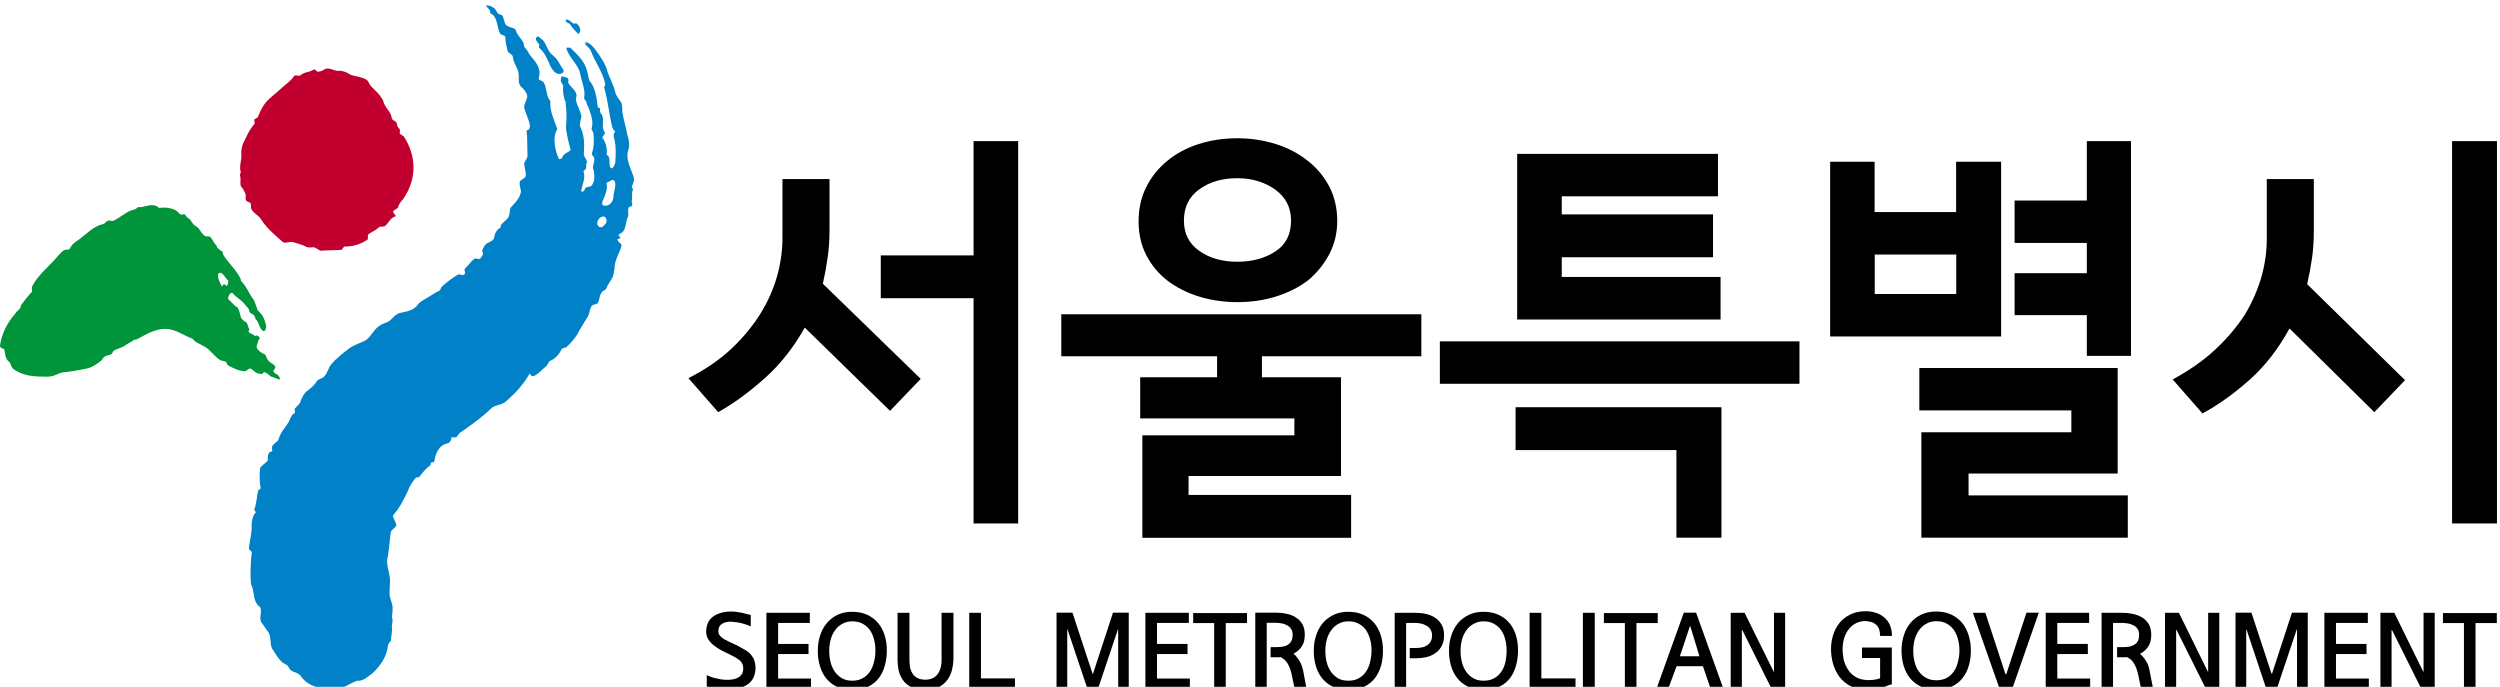 <?xml version="1.0" encoding="utf-8"?>
<!-- Generator: Adobe Illustrator 26.3.1, SVG Export Plug-In . SVG Version: 6.00 Build 0)  -->
<svg version="1.1" id="레이어_1" xmlns="http://www.w3.org/2000/svg" xmlns:xlink="http://www.w3.org/1999/xlink" x="0px"
	 y="0px" viewBox="0 0 172.69 47.44" style="enable-background:new 0 0 172.69 47.44;" xml:space="preserve">
<style type="text/css">
	.st0{fill:#C2002F;}
	.st1{fill:#0081C8;}
	.st2{fill:#00943B;}
</style>
<g>
	<path class="st0" d="M26.28,6.66c0.09,0.14,0.21,0.27,0.22,0.41c0.13,0.41,0.52,0.66,0.56,1.08c0.02,0.14,0.2,0.2,0.29,0.26
		c0.1,0.13,0.03,0.28,0.23,0.48c0.09,0.06,0.02,0.21,0.04,0.35c0.09,0.06,0.19,0.12,0.28,0.19c0.85,1.33,0.94,2.88-0.05,4.32
		c-0.16,0.16-0.31,0.38-0.37,0.6c-0.08,0.08-0.25,0.16-0.33,0.24c0.02,0.14,0.11,0.2,0.21,0.34c-0.43,0.11-0.48,0.47-0.8,0.71
		c-0.09,0.01-0.26,0.02-0.35,0.03c-0.24,0.24-0.49,0.33-0.74,0.49c-0.08,0.08-0.06,0.29-0.05,0.36c-0.41,0.32-1,0.52-1.62,0.51
		c-0.08,0.01-0.15,0.23-0.24,0.23c-0.44,0.04-0.97,0.02-1.4,0.06c-0.18-0.05-0.29-0.18-0.47-0.24c-0.17,0.02-0.35,0.03-0.53-0.02
		c-0.29-0.19-0.64-0.22-0.92-0.34c-0.18-0.06-0.51,0.12-0.7,0c-0.59-0.51-1.17-1.02-1.5-1.56c-0.21-0.33-0.58-0.44-0.7-0.78
		c-0.02-0.14,0.05-0.36-0.13-0.41c-0.37-0.11-0.21-0.33-0.24-0.55c-0.11-0.2-0.13-0.34-0.32-0.54c-0.11-0.2,0.03-0.5-0.08-0.77
		c-0.01-0.07,0.07-0.15,0.06-0.22c-0.13-0.41,0.08-0.86,0.04-1.21c-0.03-0.21,0.03-0.5,0.1-0.72c0.22-0.45,0.42-0.96,0.82-1.42
		c-0.01-0.07-0.02-0.21-0.03-0.28c0.08-0.08,0.17-0.08,0.25-0.17c0.14-0.36,0.28-0.66,0.51-0.97c0.31-0.38,0.8-0.71,1.2-1.1
		c0.24-0.23,0.57-0.41,0.8-0.78c0.08-0.08,0.36,0.04,0.44-0.04c0.24-0.23,0.6-0.2,0.84-0.36c0.25-0.16,0.2,0.19,0.45,0.1
		c0.17-0.01,0.25-0.09,0.42-0.18c0.25-0.1,0.54,0.09,0.81,0.13c0.26-0.02,0.53,0.02,0.82,0.21c0.38,0.25,1.25,0.16,1.39,0.65
		C25.69,6.09,26.07,6.33,26.28,6.66z"/>
	<path class="st1" d="M41.05,12.2c-0.01-0.22,0-0.35-0.09-0.58c-0.02-0.22,0.15-0.46,0.07-0.76c-0.05-0.08-0.16-0.17-0.15-0.24
		c0.15-0.46,0.16-0.88,0.12-1.38c-0.04-0.15-0.09-0.23-0.14-0.31c0.01-0.07,0.04-0.2,0.06-0.34c0.01-0.42-0.12-0.73-0.25-1.11
		c-0.04-0.15-0.15-0.24-0.17-0.46c-0.05-0.08-0.16-0.18-0.15-0.25c0.11-0.61-0.18-1.1-0.27-1.68c-0.14-0.66-0.77-1.08-0.96-1.76
		c0.01-0.07,0.22-0.04,0.28-0.03c0.49,0.46,1.04,1,1.17,1.67c0.09,0.23,0.05,0.44,0.15,0.6c0.42,0.51,0.49,1.17,0.57,1.82
		c-0.01,0.07,0.12,0.03,0.17,0.11c-0.01,0.07-0.04,0.2,0.01,0.28c0.32,0.35,0.12,0.73,0.19,1.1c0.04,0.15,0.08,0.23,0.13,0.31
		c-0.01,0.07-0.17,0.25-0.19,0.31c0.26,0.34,0.37,0.79,0.3,1.19c0.3,0.14,0.16,0.53,0.23,0.83c0.05,0.08,0.11,0.1,0.17,0.11
		c0.09-0.12,0.17-0.24,0.2-0.38c0.04-0.56,0.06-1.05-0.04-1.56c-0.09-0.23-0.11-0.45,0.05-0.62c-0.12-0.03-0.16-0.18-0.21-0.26
		c-0.22-0.89-0.31-1.9-0.58-2.81c0,0,0.07-0.05,0.09-0.12c-0.09-0.8-0.7-1.55-0.99-2.36c-0.04-0.14-0.28-0.32-0.39-0.47
		c0,0,0.01-0.07,0.02-0.14c0.31,0.04,0.55,0.35,0.72,0.58c0.33,0.46,0.7,0.98,0.8,1.49c0.17,0.46,0.43,0.94,0.53,1.39
		c0.07,0.3,0.29,0.49,0.43,0.74c0.08,0.23,0.04,0.43,0.06,0.65c0.09,0.52,0.25,1.02,0.34,1.53c0.13,0.38,0.18,0.81,0.05,1.14
		c-0.17,0.6,0.22,1.25,0.38,1.77c0.09,0.23-0.02,0.49-0.12,0.68c-0.01,0.07,0.1,0.16,0.08,0.23c-0.11,0.26-0.02,0.49-0.07,0.76
		c-0.07,0.05,0.09,0.23,0,0.35c-0.07,0.06-0.13,0.04-0.21,0.1c-0.1,0.19-0.01,0.42-0.05,0.62c-0.2,0.38-0.1,0.89-0.47,1.16
		c-0.14,0.04-0.15,0.11-0.22,0.16c0.06,0.01,0.11,0.09,0.16,0.18c-0.07,0.05-0.14,0.04-0.21,0.09c-0.02,0.13,0.24,0.3,0.29,0.38
		c-0.1,0.54-0.5,1.02-0.49,1.66c-0.03,0.13-0.06,0.34-0.09,0.47c-0.12,0.32-0.36,0.56-0.48,0.88c-0.02,0.14-0.28,0.15-0.31,0.28
		c-0.16,0.18-0.15,0.46-0.26,0.72c-0.09,0.12-0.27,0.08-0.42,0.19c-0.17,0.24-0.15,0.46-0.26,0.72c-0.19,0.31-0.41,0.65-0.59,0.96
		c-0.21,0.45-0.56,0.88-0.95,1.22c-0.06-0.01-0.2,0.03-0.27,0.08c-0.2,0.38-0.42,0.66-0.84,0.85c-0.06-0.01-0.15,0.28-0.23,0.34
		c-0.29,0.22-0.46,0.46-0.81,0.67c-0.13,0.04-0.2,0.09-0.35-0.15c-0.46,0.81-1.07,1.45-1.74,2.01c-0.35,0.2-0.7,0.18-0.93,0.41
		c-0.76,0.75-1.96,1.54-2.1,1.65c-0.06-0.01-0.29,0.33-0.29,0.33c-0.25,0.02-0.1,0.04-0.33-0.01c0,0-0.01,0.38-0.32,0.45
		c-0.65,0.13-0.83,0.89-0.87,1.2c-0.03,0.16-0.13,0.05-0.21,0.11c-0.07,0.06-0.02,0.16-0.1,0.22c-0.28,0.17-0.53,0.52-0.76,0.79
		c-0.07,0.06-0.12-0.03-0.2,0.03c-0.07,0.06-0.42,0.49-0.54,0.87c-0.3,0.66-0.62,1.25-1.03,1.72c-0.1,0.11,0.23,0.55,0.21,0.71
		c-0.09,0.21-0.28,0.24-0.38,0.45c-0.08,0.52-0.11,1.09-0.2,1.64c-0.15,0.54,0.03,0.92,0.11,1.39c0.08,0.4-0.02,0.92,0,1.31
		c0.03,0.32,0.24,0.66,0.21,0.96c0.01,0.47-0.1,0.41,0,0.8c-0.01,0.23-0.09,0.46-0.03,0.62c-0.02,0.31-0.07,0.5-0.09,0.81
		c-0.07,0.08-0.2,0.22-0.2,0.3c-0.05,0.77-0.55,1.45-1.08,1.95c-0.33,0.21-0.61,0.53-0.98,0.5c-0.19-0.01-0.81,0.39-1.02,0.44
		c-0.55,0.16-1,0.16-1.53,0.09c-0.59-0.16-1.05-0.31-1.45-0.9c-0.24-0.27-0.65-0.17-0.81-0.58c-0.05-0.16-0.39-0.25-0.44-0.33
		c-0.31-0.28-0.47-0.61-0.7-0.95c-0.16-0.41-0.04-0.69-0.23-1.09c-0.19-0.24-0.28-0.42-0.47-0.66c-0.26-0.32,0.06-0.79-0.13-1.11
		c-0.13-0.08-0.26-0.25-0.32-0.41c-0.13-0.32-0.1-0.78-0.28-1.11c-0.1-0.4-0.04-1.85,0.04-2.24c0.02-0.08-0.21-0.19-0.2-0.27
		c0.03-0.56,0.23-1.11,0.18-1.69c0.06-0.31,0.03-0.56,0.31-0.83c0,0-0.13-0.11-0.12-0.19c0.16-0.45,0.16-0.8,0.25-1.27
		c0.02-0.08,0.18-0.13,0.19-0.21c-0.09-0.35-0.09-1.04-0.04-1.36c0.03-0.16,0.43-0.39,0.53-0.53c0.01-0.08-0.06-0.28,0.09-0.55
		c0.04-0.07,0.14-0.05,0.22-0.11c0.01-0.08-0.04-0.17-0.03-0.25c0.04-0.24,0.43-0.4,0.46-0.56c0.16-0.53,0.42-0.75,0.7-1.19
		c0.1-0.19,0.14-0.39,0.31-0.57c0.07-0.05,0.11,0,0.12-0.07c0.01-0.07-0.02-0.22-0.01-0.29c0.16-0.18,0.38-0.34,0.41-0.54
		c0.11-0.26,0.21-0.45,0.36-0.62c0.29-0.22,0.58-0.43,0.76-0.75c0.16-0.18,0.34-0.13,0.5-0.31c0.23-0.23,0.29-0.57,0.46-0.81
		c0.4-0.47,0.83-0.8,1.27-1.13c0.36-0.27,0.82-0.38,1.17-0.58c0.36-0.27,0.58-0.79,0.93-0.99c0.21-0.16,0.47-0.18,0.69-0.34
		c0.22-0.16,0.4-0.47,0.72-0.54c0.72-0.19,0.21,0.01,0.88-0.26c0.42-0.26,0.25-0.33,0.67-0.59c0.7-0.41,1.06-0.67,1.12-0.65
		c0.07-0.05,0.14-0.11,0.17-0.25c0.17-0.25,1.07-0.87,1.2-0.91c0.13-0.04,0.29,0.13,0.44-0.04c0.08-0.12-0.08-0.23,0-0.35
		c0.23-0.23,0.45-0.54,0.67-0.7c0.07-0.05,0.25,0.05,0.38,0.01c0.07-0.05,0.1-0.19,0.17-0.24c0.09-0.12-0.07-0.3,0.01-0.42
		c0.1-0.19,0.2-0.38,0.33-0.42c0.21-0.1,0.49-0.25,0.46-0.39c0.05-0.27,0.16-0.53,0.44-0.68c0.01-0.07,0.03-0.14,0.04-0.2
		c0.16-0.18,0.31-0.28,0.47-0.46c0.17-0.24,0.1-0.54,0.2-0.73c0.32-0.35,0.63-0.64,0.71-1.11c-0.02-0.22-0.16-0.53-0.06-0.72
		c0.09-0.12,0.36-0.2,0.38-0.34c0.05-0.27-0.09-0.58-0.1-0.87c0.04-0.2,0.26-0.37,0.23-0.58c-0.03-0.57,0.01-1.13-0.07-1.71
		c0.2-0.03,0.22-0.16,0.24-0.3c-0.05-0.43-0.3-0.84-0.4-1.29c-0.01-0.29,0.22-0.52,0.21-0.8c-0.03-0.22-0.23-0.47-0.46-0.66
		c-0.21-0.26-0.07-0.65-0.15-0.95c-0.06-0.37-0.34-0.64-0.38-1.07c-0.02-0.22-0.28-0.2-0.37-0.43c-0.07-0.3-0.15-0.6-0.15-0.95
		c-0.04-0.15-0.24-0.12-0.35-0.22c-0.25-0.41-0.16-1.23-0.7-1.42c0.05-0.27-0.2-0.33-0.29-0.55c0.32,0,0.62,0.13,0.8,0.53
		c0.05,0.08,0.23,0.12,0.3,0.14c0.16,0.18,0.15,0.6,0.32,0.71c0.22,0.19,0.55,0.12,0.64,0.35c0.12,0.38,0.41,0.58,0.55,0.89
		c-0.01,0.07,0.02,0.22,0.07,0.3c0.22,0.19,0.25,0.41,0.41,0.58c0.37,0.43,0.74,0.87,0.57,1.46c-0.11,0.26,0.22,0.19,0.32,0.35
		c0.25,0.41,0.15,0.95,0.47,1.3c-0.06,0.69,0.27,1.33,0.48,1.94c-0.36,0.55-0.16,1.53,0.12,2.08c0,0,0.2-0.03,0.21-0.09
		c0.06-0.34,0.68-0.45,0.58-0.62c-0.12-0.38-0.31-1.17-0.31-1.52c0.04-0.56,0.06-1.04-0.03-1.63C39.1,7.05,39.05,6.97,39,6.89
		c-0.07-0.3-0.15-0.6-0.09-0.94c-0.04-0.15-0.15-0.24-0.18-0.39c0.01-0.07,0.04-0.2,0.05-0.27c0.14-0.04,0.31,0.07,0.43,0.1
		c0.11,0.09,0.01,0.28,0.06,0.36c0.2,0.32,0.49,0.46,0.56,0.83c-0.01,0.07-0.03,0.2-0.05,0.27c0.05,0.43,0.31,0.77,0.37,1.14
		c0.03,0.22-0.16,0.53-0.07,0.76c0.28,0.55,0.3,1.19,0.25,1.82c-0.05,0.27,0.29,0.49,0.2,0.68c-0.1,0.19,0.03,0.22-0.07,0.41
		c-0.01,0.07-0.15,0.11-0.16,0.18c0.18,0.39-0.09,0.99-0.16,1.33c-0.01,0.07,0.21,0.14,0.26-0.11c0.03-0.15,0.29-0.15,0.42-0.19
		C40.96,12.74,41.07,12.49,41.05,12.2z M42.38,13.56c0.01-0.35,0.17-0.6,0.11-0.96c-0.12-0.38-0.4,0-0.6,0.02
		c0.11,0.45-0.07,0.76-0.21,1.15c-0.09,0.12-0.15,0.46,0.05,0.43C42.04,14.27,42.37,13.98,42.38,13.56z M41.86,15.41
		c0.08-0.11,0.04-0.33-0.07-0.42c-0.17-0.11-0.4,0.05-0.49,0.24c-0.1,0.19-0.03,0.49,0.24,0.47C41.59,15.72,41.77,15.54,41.86,15.41
		z"/>
	<path class="st1" d="M38.22,3.85c0.33,0.25,0.46,0.67,0.72,1l-0.03,0.14c-0.45,0.39-0.85-0.26-0.98-0.64
		c-0.18-0.39-0.37-0.79-0.71-1.07c0.01-0.07,0.03-0.14,0.04-0.2c-0.16-0.18-0.37-0.43-0.16-0.53c0.08-0.12,0.23,0.12,0.41,0.23
		C37.78,3.12,37.82,3.55,38.22,3.85z"/>
	<path class="st1" d="M40.09,2.11c0,0.07-0.11,0.19-0.12,0.25c-0.21-0.2-0.43-0.4-0.62-0.73c-0.06-0.02-0.18-0.05-0.23-0.13
		c-0.06-0.02-0.05-0.08-0.03-0.15c0.2-0.02,0.35,0.16,0.52,0.28c0.06,0.02,0.14-0.03,0.2-0.02C39.98,1.73,40.07,1.9,40.09,2.11z"/>
	<path class="st2" d="M12.21,14.58c0.06,0.05,0.15,0.13,0.19,0.19c0.1,0.07,0.2,0.07,0.31,0.02c0.1,0.01,0.19,0.27,0.3,0.28
		c0.15,0.07,0.24,0.33,0.39,0.46c0.1,0.06,0.2,0.16,0.3,0.22c0.14,0.18,0.23,0.36,0.38,0.49c0.1,0.12,0.25,0.08,0.36,0.09
		c0.2,0.07,0.28,0.37,0.43,0.55c0.05,0,0.14,0.18,0.14,0.24c0.1,0.06,0.19,0.18,0.34,0.25c0.05,0.06,0.04,0.17,0.08,0.24
		c0.37,0.6,0.86,0.98,1.18,1.63c0,0,0.04,0.12,0.04,0.17c0.39,0.37,0.55,0.9,0.89,1.32c0.09,0.18,0.17,0.47,0.26,0.7
		c0.1,0.12,0.19,0.19,0.29,0.31c0.14,0.24,0.27,0.53,0.3,0.82c-0.01,0.11-0.08,0.45-0.28,0.26c-0.24-0.25-0.22-0.58-0.46-0.78
		c0-0.06-0.06-0.21-0.11-0.26c-0.1-0.12-0.27-0.11-0.32-0.28c0.01-0.17-0.18-0.31-0.27-0.43c-0.25-0.35-0.6-0.48-0.9-0.84
		c-0.05,0-0.11,0-0.16,0.05c-0.05,0.11-0.22,0.27-0.07,0.45c0.2,0.12,0.3,0.36,0.55,0.48c0.15,0.12,0.19,0.46,0.28,0.75
		c0.1,0.12,0.2,0.23,0.35,0.3c0.15,0.12,0.09,0.3,0.23,0.48c0,0.06-0.06,0.11-0.06,0.16c0.09,0.18,0.3,0.14,0.44,0.32
		c0.11-0.1,0.26-0.02,0.35,0.14c-0.17,0.16-0.12,0.28-0.19,0.44c-0.18,0.27,0.22,0.53,0.47,0.66c0.16,0.01,0.14,0.29,0.28,0.42
		c0.09,0.18,0.35,0.2,0.49,0.44c0.04,0.12-0.06,0.17-0.12,0.27c-0.01,0.17,0.19,0.24,0.29,0.31c0.1,0.07,0.14,0.18,0.18,0.3
		c-0.16,0.04-0.46-0.17-0.62-0.18c-0.1-0.04-0.28-0.27-0.48-0.31c-0.07-0.02-0.12,0.15-0.19,0.13c-0.09-0.02-0.19-0.04-0.3-0.06
		c-0.11-0.02-0.37-0.31-0.48-0.32c-0.13-0.02-0.29,0.21-0.41,0.19c-0.47-0.08-0.48-0.11-0.63-0.17c-0.17-0.07-0.34-0.15-0.49-0.24
		c-0.1-0.06-0.07-0.19-0.17-0.25c-0.09-0.06-0.3-0.06-0.39-0.12c-0.37-0.23-0.72-0.74-1.04-0.91c-0.21-0.11-0.39-0.22-0.62-0.33
		c-0.12-0.07-0.2-0.23-0.34-0.28c-0.44-0.15-0.79-0.42-1.29-0.56c-0.94-0.27-1.73,0.27-2.5,0.67c-0.04,0-0.12-0.01-0.16,0.02
		c-0.18,0.15-0.39,0.23-0.56,0.35c-0.24,0.19-0.57,0.24-0.83,0.39c-0.08,0.05-0.09,0.2-0.17,0.25c-0.13,0.07-0.35,0.09-0.47,0.16
		c-0.11,0.07-0.13,0.2-0.24,0.29c-0.22,0.18-0.44,0.32-0.73,0.46c-0.17,0.09-1.59,0.33-1.82,0.33c-0.36,0.01-0.62,0.31-1.16,0.31
		c-0.83,0-1.66-0.02-2.34-0.53C0.77,25.41,0.74,25.06,0.64,25c-0.3-0.2-0.27-0.59-0.35-0.88c-0.1-0.06-0.3-0.08-0.29-0.25
		c0.11-0.84,0.53-1.61,1.04-2.19c0.12-0.22,0.39-0.31,0.41-0.59c0,0,0.46-0.65,0.74-0.91c0.06-0.11-0.03-0.29,0.03-0.4
		c0.42-0.82,1.19-1.38,1.81-2.13c0.17-0.16,0.29-0.38,0.55-0.41c0.1,0.01,0.21,0.02,0.26-0.09c0.12-0.27,0.34-0.43,0.51-0.53
		c0.6-0.41,1.1-1.02,1.79-1.14c0.11-0.05,0.17-0.16,0.27-0.21c0.11-0.1,0.31,0.03,0.42-0.02c0.51-0.23,0.97-0.72,1.5-0.79
		c0.11-0.05,0.17-0.16,0.22-0.15c0.46,0.04,1.01-0.37,1.45,0.06C11.37,14.29,11.96,14.37,12.21,14.58z M15.76,19.55
		c0-0.06,0-0.11,0.01-0.17c-0.2-0.12-0.29-0.47-0.55-0.54c-0.05,0-0.16,0.05-0.16,0.11c-0.01,0.34,0.13,0.57,0.28,0.86
		c0.06-0.22,0.21-0.21,0.31-0.04C15.7,19.72,15.75,19.61,15.76,19.55z"/>
</g>
<g>
	<path d="M63.6,26.17l-2.12,2.21l-5.89-5.75c-0.77,1.37-1.69,2.54-2.77,3.5c-1.07,0.96-2.14,1.74-3.21,2.34l-2.06-2.35
		c1.16-0.58,2.15-1.26,2.97-2.03c0.82-0.77,1.49-1.59,2.02-2.44c0.52-0.85,0.9-1.72,1.15-2.61c0.24-0.89,0.36-1.76,0.36-2.61v-4.06
		h3.25v3.48c0,0.68-0.04,1.33-0.13,1.95c-0.09,0.62-0.2,1.22-0.33,1.8L63.6,26.17z M70.33,36.16h-3.08V20.6h-6.41v-2.96h6.41V9.75
		h3.08V36.16z"/>
	<path d="M98.17,24.61h-11v1.45h5.46v6.82H82.1v1.31h11.23v2.96H78.91v-7.08h10.5V28.9H78.76v-2.84h5.31v-1.45H73.31v-2.9h24.87
		V24.61z M92.37,15.26c0,0.83-0.18,1.59-0.54,2.28c-0.36,0.69-0.84,1.28-1.43,1.79c-0.62,0.48-1.35,0.86-2.19,1.13
		c-0.84,0.27-1.75,0.41-2.74,0.41c-0.93,0-1.8-0.13-2.63-0.38c-0.82-0.25-1.55-0.62-2.19-1.1c-0.62-0.48-1.11-1.07-1.46-1.75
		c-0.36-0.69-0.54-1.47-0.54-2.34c0-0.87,0.17-1.66,0.52-2.36c0.35-0.71,0.83-1.31,1.45-1.82c0.6-0.5,1.32-0.89,2.15-1.16
		c0.83-0.27,1.73-0.41,2.7-0.41c0.95,0,1.84,0.14,2.69,0.41c0.84,0.27,1.57,0.66,2.19,1.16c0.62,0.48,1.11,1.08,1.48,1.78
		C92.19,13.61,92.37,14.39,92.37,15.26z M89.18,15.24c0-0.91-0.37-1.62-1.1-2.15c-0.74-0.52-1.61-0.78-2.61-0.78
		c-1.04,0-1.92,0.25-2.63,0.77c-0.71,0.51-1.06,1.23-1.06,2.16c0,0.89,0.35,1.59,1.06,2.09c0.71,0.5,1.58,0.75,2.63,0.75
		c1.01,0,1.88-0.23,2.61-0.7C88.81,16.92,89.18,16.2,89.18,15.24z"/>
	<path d="M124.3,26.51H99.46v-2.93h24.84V26.51z M118.9,37.14h-3.1v-6.05h-11.11v-2.96h14.22V37.14z M118.85,22.07H104.8V10.63
		h13.87v2.93h-10.79v1.25h10.45v2.96h-10.45v1.36h10.97V22.07z"/>
	<path d="M138.23,23.24h-11.81V11.17h3.07v3.48h5.63v-3.48h3.11V23.24z M135.13,20.31v-2.73h-5.63v2.73H135.13z M146.97,37.14
		h-14.25v-7.28h10.36v-1.51h-10.5v-2.93h13.7v7.29h-10.3v1.51h11V37.14z M147.2,24.58h-3.05v-2.81h-4.99v-2.9h4.99v-2.09h-4.99
		v-2.93h4.99V9.75h3.05V24.58z"/>
	<path d="M166.13,26.26l-2.12,2.21l-5.86-5.78c-0.76,1.39-1.67,2.57-2.74,3.53c-1.08,0.96-2.16,1.74-3.27,2.34l-2.06-2.35
		c1.18-0.64,2.18-1.34,3-2.12c0.82-0.77,1.49-1.58,2.02-2.41c0.5-0.85,0.87-1.71,1.12-2.58c0.24-0.87,0.36-1.73,0.36-2.58v-4.15
		h3.25v3.57c0,0.68-0.04,1.32-0.13,1.93c-0.09,0.61-0.2,1.2-0.33,1.76L166.13,26.26z M172.48,36.16h-3.1V9.75h3.1V36.16z"/>
</g>
<g>
	<path d="M52.19,46.1c0,0.53-0.18,0.92-0.54,1.17c-0.36,0.25-0.85,0.38-1.47,0.38c-0.12,0-0.24-0.01-0.36-0.02
		c-0.12-0.02-0.24-0.03-0.35-0.05c-0.12-0.02-0.23-0.05-0.34-0.08c-0.11-0.03-0.22-0.06-0.31-0.08v-0.78
		c0.06,0.02,0.13,0.05,0.22,0.09c0.09,0.04,0.19,0.07,0.31,0.1c0.12,0.03,0.26,0.06,0.41,0.09c0.15,0.03,0.32,0.04,0.5,0.04
		c0.14,0,0.27-0.01,0.4-0.04c0.13-0.02,0.24-0.07,0.35-0.13c0.1-0.06,0.18-0.14,0.24-0.24c0.06-0.1,0.09-0.22,0.09-0.37
		c0-0.14-0.03-0.26-0.08-0.36c-0.05-0.1-0.13-0.18-0.22-0.25c-0.09-0.07-0.18-0.13-0.29-0.19c-0.11-0.05-0.21-0.1-0.31-0.16
		c-0.17-0.08-0.35-0.16-0.54-0.26c-0.19-0.1-0.37-0.21-0.54-0.34c-0.17-0.12-0.3-0.26-0.41-0.42c-0.11-0.16-0.17-0.35-0.17-0.56
		c0-0.47,0.17-0.83,0.49-1.06c0.33-0.23,0.75-0.34,1.26-0.34c0.12,0,0.24,0.01,0.37,0.03c0.12,0.02,0.24,0.04,0.36,0.06
		c0.11,0.03,0.22,0.06,0.32,0.08c0.1,0.03,0.2,0.05,0.28,0.07v0.79c-0.13-0.07-0.32-0.14-0.56-0.2c-0.24-0.07-0.52-0.11-0.83-0.13
		c-0.25,0-0.45,0.06-0.61,0.16c-0.16,0.11-0.24,0.27-0.24,0.48c0,0.1,0.02,0.19,0.06,0.26c0.05,0.07,0.1,0.14,0.18,0.2
		c0.07,0.06,0.16,0.11,0.25,0.16c0.1,0.05,0.19,0.1,0.3,0.15l0.54,0.25c0.12,0.07,0.25,0.15,0.39,0.22c0.14,0.07,0.27,0.16,0.4,0.26
		c0.12,0.11,0.22,0.24,0.31,0.4C52.13,45.66,52.18,45.86,52.19,46.1z"/>
	<path d="M56.01,47.57h-3.07v-5.24h3v0.7h-2.19v1.45h2.1v0.7h-2.1v1.69h2.27V47.57z"/>
	<path d="M61.26,44.94c0,0.36-0.05,0.71-0.14,1.04c-0.09,0.33-0.23,0.62-0.42,0.87c-0.2,0.25-0.44,0.44-0.74,0.59
		c-0.3,0.15-0.66,0.22-1.09,0.22c-0.39,0-0.74-0.07-1.04-0.21c-0.3-0.14-0.54-0.33-0.74-0.57c-0.2-0.24-0.35-0.53-0.45-0.86
		c-0.1-0.33-0.15-0.69-0.15-1.07c0-0.36,0.05-0.7,0.15-1.02c0.1-0.33,0.25-0.61,0.45-0.86c0.2-0.25,0.45-0.44,0.74-0.59
		c0.3-0.15,0.65-0.22,1.04-0.22c0.39,0,0.74,0.07,1.04,0.21c0.3,0.14,0.55,0.33,0.75,0.57c0.2,0.24,0.35,0.53,0.45,0.85
		C61.21,44.21,61.26,44.56,61.26,44.94z M60.47,44.93c0-0.27-0.03-0.53-0.1-0.78c-0.07-0.24-0.16-0.46-0.29-0.64
		c-0.13-0.18-0.3-0.32-0.5-0.43c-0.2-0.11-0.44-0.16-0.71-0.16c-0.24,0-0.46,0.05-0.66,0.16c-0.2,0.1-0.37,0.24-0.5,0.42
		c-0.14,0.18-0.25,0.4-0.32,0.64c-0.07,0.25-0.11,0.51-0.11,0.81c0,0.27,0.03,0.53,0.09,0.78c0.06,0.25,0.16,0.47,0.29,0.66
		c0.13,0.19,0.3,0.34,0.5,0.46c0.2,0.12,0.44,0.17,0.71,0.17c0.27,0,0.5-0.05,0.7-0.16c0.2-0.1,0.36-0.25,0.5-0.44
		c0.13-0.18,0.23-0.4,0.29-0.65C60.44,45.49,60.47,45.22,60.47,44.93z"/>
	<path d="M65.85,45.6c0,0.21-0.03,0.44-0.09,0.68c-0.06,0.24-0.16,0.46-0.31,0.67c-0.14,0.2-0.34,0.37-0.59,0.51
		c-0.25,0.13-0.57,0.2-0.95,0.2c-0.4,0-0.72-0.07-0.97-0.2c-0.25-0.13-0.45-0.3-0.58-0.5c-0.14-0.21-0.24-0.43-0.29-0.67
		C62.03,46.05,62,45.82,62,45.6v-3.27h0.82v3.25c0,0.17,0.02,0.33,0.04,0.5c0.03,0.16,0.09,0.31,0.17,0.44
		c0.08,0.13,0.19,0.24,0.34,0.31c0.14,0.08,0.32,0.12,0.55,0.12c0.21,0,0.39-0.04,0.54-0.12c0.14-0.08,0.26-0.18,0.34-0.31
		c0.09-0.13,0.15-0.28,0.19-0.44c0.04-0.17,0.05-0.33,0.05-0.5v-3.25h0.82V45.6z"/>
	<path d="M70.11,47.56h-3.16v-5.23h0.81v4.53h2.35V47.56z"/>
	<path d="M77.98,47.56h-0.74v-4.08h-0.02l-1.37,4.08h-0.74l-1.37-4.08h-0.02v4.08h-0.74v-5.24h1.1l1.39,4.22h0.03l1.38-4.22h1.09
		V47.56z"/>
	<path d="M82.19,47.57h-3.07v-5.24h3v0.7h-2.2v1.45h2.11v0.7h-2.11v1.69h2.27V47.57z"/>
	<path d="M86.13,43.04h-1.46v4.55h-0.8v-4.55h-1.45v-0.69h3.72V43.04z"/>
	<path d="M90.25,47.58h-0.82l-0.21-1.01c-0.07-0.3-0.16-0.56-0.29-0.76c-0.13-0.2-0.29-0.34-0.48-0.42
		c-0.04,0.01-0.09,0.01-0.13,0.01c-0.05,0-0.09,0-0.13,0h-0.42v-0.7h0.42c0.14,0,0.28-0.01,0.41-0.03c0.13-0.02,0.25-0.06,0.35-0.13
		c0.11-0.06,0.19-0.14,0.25-0.26c0.06-0.11,0.09-0.26,0.09-0.44c0-0.16-0.03-0.29-0.11-0.4c-0.07-0.11-0.16-0.19-0.28-0.25
		c-0.11-0.06-0.24-0.11-0.38-0.13c-0.14-0.03-0.28-0.04-0.42-0.04H87.5v4.55h-0.79v-5.25h1.4c0.24,0,0.49,0.02,0.72,0.07
		c0.24,0.04,0.46,0.12,0.65,0.24c0.19,0.11,0.35,0.27,0.47,0.46c0.12,0.2,0.18,0.45,0.18,0.75c0,0.34-0.07,0.62-0.22,0.83
		c-0.15,0.21-0.33,0.37-0.56,0.48c0.14,0.12,0.27,0.28,0.39,0.47c0.13,0.19,0.21,0.42,0.27,0.67L90.25,47.58z"/>
	<path d="M95.53,44.94c0,0.36-0.04,0.71-0.13,1.04c-0.1,0.33-0.24,0.62-0.43,0.87c-0.2,0.25-0.44,0.44-0.74,0.59
		c-0.3,0.15-0.67,0.22-1.09,0.22c-0.39,0-0.74-0.07-1.04-0.21c-0.3-0.14-0.55-0.33-0.75-0.57c-0.2-0.24-0.35-0.53-0.45-0.86
		c-0.1-0.33-0.15-0.69-0.15-1.07c0-0.36,0.05-0.7,0.15-1.02c0.1-0.33,0.25-0.61,0.45-0.86c0.2-0.25,0.45-0.44,0.75-0.59
		c0.3-0.15,0.65-0.22,1.04-0.22c0.39,0,0.74,0.07,1.04,0.21c0.3,0.14,0.55,0.33,0.75,0.57c0.2,0.24,0.35,0.53,0.45,0.85
		C95.48,44.21,95.53,44.56,95.53,44.94z M94.74,44.93c0-0.27-0.03-0.53-0.1-0.78c-0.07-0.24-0.17-0.46-0.29-0.64
		c-0.13-0.18-0.3-0.32-0.5-0.43c-0.2-0.11-0.43-0.16-0.71-0.16c-0.25,0-0.46,0.05-0.66,0.16c-0.2,0.1-0.36,0.24-0.5,0.42
		c-0.14,0.18-0.25,0.4-0.32,0.64c-0.07,0.25-0.11,0.51-0.11,0.81c0,0.27,0.03,0.53,0.09,0.78c0.06,0.25,0.16,0.47,0.29,0.66
		c0.13,0.19,0.3,0.34,0.49,0.46c0.2,0.12,0.44,0.17,0.72,0.17c0.27,0,0.5-0.05,0.7-0.16c0.2-0.1,0.37-0.25,0.5-0.44
		c0.13-0.18,0.23-0.4,0.29-0.65C94.7,45.49,94.74,45.22,94.74,44.93z"/>
	<path d="M99.75,43.88c0,0.31-0.06,0.57-0.18,0.77c-0.12,0.21-0.27,0.37-0.46,0.49c-0.19,0.13-0.39,0.21-0.62,0.26
		c-0.23,0.05-0.46,0.07-0.68,0.07h-0.43v-0.71h0.42c0.14,0,0.27-0.01,0.41-0.04c0.14-0.02,0.25-0.07,0.36-0.13
		c0.1-0.07,0.19-0.16,0.25-0.27c0.07-0.11,0.1-0.26,0.1-0.44c0-0.16-0.04-0.29-0.11-0.4c-0.07-0.11-0.16-0.2-0.28-0.26
		c-0.11-0.07-0.24-0.12-0.38-0.15c-0.14-0.03-0.28-0.04-0.42-0.04h-0.6v4.54h-0.79v-5.24h1.4c0.24,0,0.48,0.02,0.72,0.07
		c0.24,0.05,0.45,0.13,0.64,0.25c0.2,0.12,0.35,0.28,0.47,0.48C99.69,43.33,99.75,43.58,99.75,43.88z"/>
	<path d="M104.86,44.94c0,0.36-0.05,0.71-0.14,1.04c-0.09,0.33-0.23,0.62-0.42,0.87c-0.19,0.25-0.44,0.44-0.74,0.59
		c-0.3,0.15-0.66,0.22-1.08,0.22c-0.4,0-0.74-0.07-1.04-0.21c-0.3-0.14-0.55-0.33-0.75-0.57c-0.2-0.24-0.35-0.53-0.45-0.86
		c-0.1-0.33-0.15-0.69-0.15-1.07c0-0.36,0.05-0.7,0.15-1.02c0.1-0.33,0.25-0.61,0.45-0.86c0.2-0.25,0.45-0.44,0.75-0.59
		c0.3-0.15,0.64-0.22,1.04-0.22c0.39,0,0.74,0.07,1.04,0.21c0.3,0.14,0.55,0.33,0.75,0.57c0.2,0.24,0.35,0.53,0.45,0.85
		C104.81,44.21,104.86,44.56,104.86,44.94z M104.07,44.93c0-0.27-0.03-0.53-0.1-0.78c-0.06-0.24-0.16-0.46-0.29-0.64
		c-0.13-0.18-0.3-0.32-0.5-0.43c-0.2-0.11-0.43-0.16-0.7-0.16c-0.25,0-0.46,0.05-0.66,0.16c-0.2,0.1-0.36,0.24-0.5,0.42
		c-0.14,0.18-0.25,0.4-0.32,0.64c-0.07,0.25-0.11,0.51-0.11,0.81c0,0.27,0.03,0.53,0.09,0.78c0.06,0.25,0.16,0.47,0.29,0.66
		c0.13,0.19,0.29,0.34,0.5,0.46c0.2,0.12,0.44,0.17,0.72,0.17c0.27,0,0.5-0.05,0.7-0.16c0.2-0.1,0.37-0.25,0.5-0.44
		c0.13-0.18,0.23-0.4,0.29-0.65C104.04,45.49,104.07,45.22,104.07,44.93z"/>
	<path d="M108.83,47.56h-3.17v-5.23h0.81v4.53h2.36V47.56z"/>
	<path d="M110.16,47.57h-0.82v-5.24h0.82V47.57z"/>
	<path d="M114.5,43.04h-1.46v4.55h-0.8v-4.55h-1.45v-0.69h3.72V43.04z"/>
	<path d="M119.04,47.56h-0.88l-0.53-1.54h-1.82l-0.57,1.54h-0.81l1.88-5.24h0.85L119.04,47.56z M117.39,45.33l-0.63-2.07h-0.03
		l-0.69,2.07H117.39z"/>
	<path d="M123.31,47.57h-0.94l-2.02-4.05h-0.03v4.05h-0.77v-5.24h0.96l2.01,4.07h0.02v-4.07h0.77V47.57z"/>
	<path d="M130.69,43.93h-0.82c0-0.2-0.03-0.36-0.08-0.49c-0.05-0.13-0.13-0.23-0.22-0.31c-0.1-0.08-0.21-0.14-0.33-0.17
		c-0.12-0.03-0.24-0.05-0.37-0.06c-0.22,0-0.43,0.04-0.63,0.13c-0.19,0.09-0.36,0.22-0.5,0.39c-0.15,0.17-0.26,0.38-0.34,0.62
		c-0.08,0.24-0.12,0.52-0.12,0.83c0,0.17,0.02,0.38,0.06,0.61c0.04,0.24,0.13,0.46,0.26,0.69c0.12,0.22,0.3,0.41,0.53,0.56
		c0.23,0.16,0.53,0.24,0.92,0.25c0.15,0,0.29-0.01,0.43-0.03c0.14-0.02,0.27-0.05,0.39-0.1v-1.4h-1.25v-0.72h2.06v2.55l-0.18,0.03
		c-0.07,0.03-0.15,0.06-0.24,0.1c-0.09,0.04-0.2,0.08-0.32,0.11c-0.13,0.04-0.27,0.06-0.44,0.08c-0.17,0.02-0.36,0.03-0.58,0.03
		c-0.43,0-0.8-0.08-1.1-0.24c-0.31-0.16-0.56-0.38-0.76-0.64c-0.2-0.27-0.34-0.57-0.44-0.9c-0.09-0.33-0.14-0.67-0.14-1.02
		c0-0.34,0.05-0.67,0.15-0.98c0.1-0.31,0.25-0.59,0.45-0.84c0.2-0.24,0.45-0.43,0.75-0.57c0.3-0.15,0.65-0.22,1.06-0.22
		c0.24,0,0.47,0.04,0.69,0.11c0.22,0.07,0.41,0.18,0.58,0.32c0.16,0.14,0.3,0.32,0.39,0.53C130.64,43.4,130.69,43.65,130.69,43.93z"
		/>
	<path d="M136.14,44.93c0,0.37-0.04,0.71-0.14,1.04c-0.09,0.33-0.24,0.62-0.43,0.86c-0.19,0.25-0.44,0.45-0.74,0.59
		c-0.3,0.15-0.66,0.22-1.09,0.22c-0.39,0-0.74-0.07-1.04-0.21c-0.3-0.14-0.55-0.33-0.75-0.57c-0.2-0.24-0.35-0.53-0.45-0.86
		c-0.1-0.33-0.15-0.69-0.15-1.07c0-0.35,0.05-0.69,0.15-1.02c0.1-0.33,0.25-0.61,0.45-0.86c0.2-0.25,0.45-0.44,0.75-0.59
		c0.3-0.14,0.64-0.22,1.04-0.22c0.39,0,0.74,0.07,1.04,0.21c0.3,0.14,0.55,0.33,0.75,0.57c0.2,0.24,0.35,0.53,0.45,0.85
		C136.09,44.21,136.14,44.56,136.14,44.93z M135.35,44.93c0-0.27-0.04-0.53-0.1-0.78c-0.07-0.25-0.16-0.46-0.29-0.64
		c-0.13-0.18-0.3-0.33-0.5-0.44c-0.2-0.11-0.44-0.16-0.71-0.16c-0.24,0-0.46,0.05-0.66,0.16c-0.2,0.1-0.36,0.24-0.5,0.42
		c-0.14,0.18-0.25,0.4-0.32,0.64c-0.07,0.25-0.11,0.51-0.11,0.81c0,0.27,0.03,0.53,0.09,0.78c0.06,0.25,0.15,0.47,0.29,0.65
		c0.13,0.19,0.3,0.34,0.5,0.45c0.2,0.12,0.44,0.17,0.71,0.17c0.27,0,0.5-0.05,0.7-0.15c0.2-0.1,0.36-0.25,0.5-0.44
		c0.13-0.18,0.23-0.4,0.29-0.66C135.31,45.49,135.35,45.22,135.35,44.93z"/>
	<path d="M140.83,42.33L139,47.57h-0.88l-1.84-5.24h0.86l1.39,4.24l0.06-0.01l1.39-4.24H140.83z"/>
	<path d="M144.38,47.57h-3.07v-5.24h3v0.7h-2.2v1.45h2.11v0.7h-2.11v1.69h2.27V47.57z"/>
	<path d="M148.73,47.58h-0.83l-0.21-1.01c-0.07-0.31-0.17-0.56-0.29-0.76c-0.13-0.2-0.29-0.34-0.48-0.42
		c-0.04,0-0.09,0.01-0.13,0.01c-0.04,0-0.08,0-0.13,0h-0.42v-0.7h0.42c0.14,0,0.28-0.01,0.41-0.03c0.13-0.02,0.25-0.07,0.35-0.13
		c0.11-0.06,0.19-0.14,0.25-0.25c0.06-0.11,0.09-0.26,0.09-0.44c0-0.16-0.03-0.3-0.1-0.4c-0.07-0.11-0.16-0.19-0.28-0.25
		c-0.11-0.06-0.24-0.11-0.38-0.13c-0.14-0.03-0.29-0.04-0.43-0.04h-0.61v4.55h-0.79v-5.25h1.4c0.24,0,0.48,0.02,0.73,0.07
		c0.24,0.05,0.45,0.12,0.65,0.24c0.19,0.11,0.35,0.27,0.47,0.46c0.12,0.2,0.18,0.45,0.18,0.75c0,0.34-0.07,0.62-0.22,0.83
		c-0.14,0.21-0.33,0.37-0.55,0.48c0.13,0.12,0.27,0.28,0.39,0.47c0.13,0.19,0.22,0.42,0.26,0.68L148.73,47.58z"/>
	<path d="M153.31,47.57h-0.94l-2.02-4.05h-0.03v4.05h-0.77v-5.24h0.96l2,4.07h0.02v-4.07h0.77V47.57z"/>
	<path d="M159.42,47.56h-0.75v-4.08h-0.02l-1.37,4.08h-0.74l-1.36-4.08h-0.02v4.08h-0.74v-5.24h1.1l1.39,4.22h0.03l1.38-4.22h1.09
		V47.56z"/>
	<path d="M163.63,47.57h-3.07v-5.24h3v0.7h-2.2v1.45h2.11v0.7h-2.11v1.69h2.27V47.57z"/>
	<path d="M168.19,47.57h-0.94l-2.02-4.05h-0.03v4.05h-0.77v-5.24h0.96l2,4.07h0.02v-4.07h0.77V47.57z"/>
	<path d="M172.46,43.04H171v4.55h-0.8v-4.55h-1.45v-0.69h3.72V43.04z"/>
</g>
</svg>
